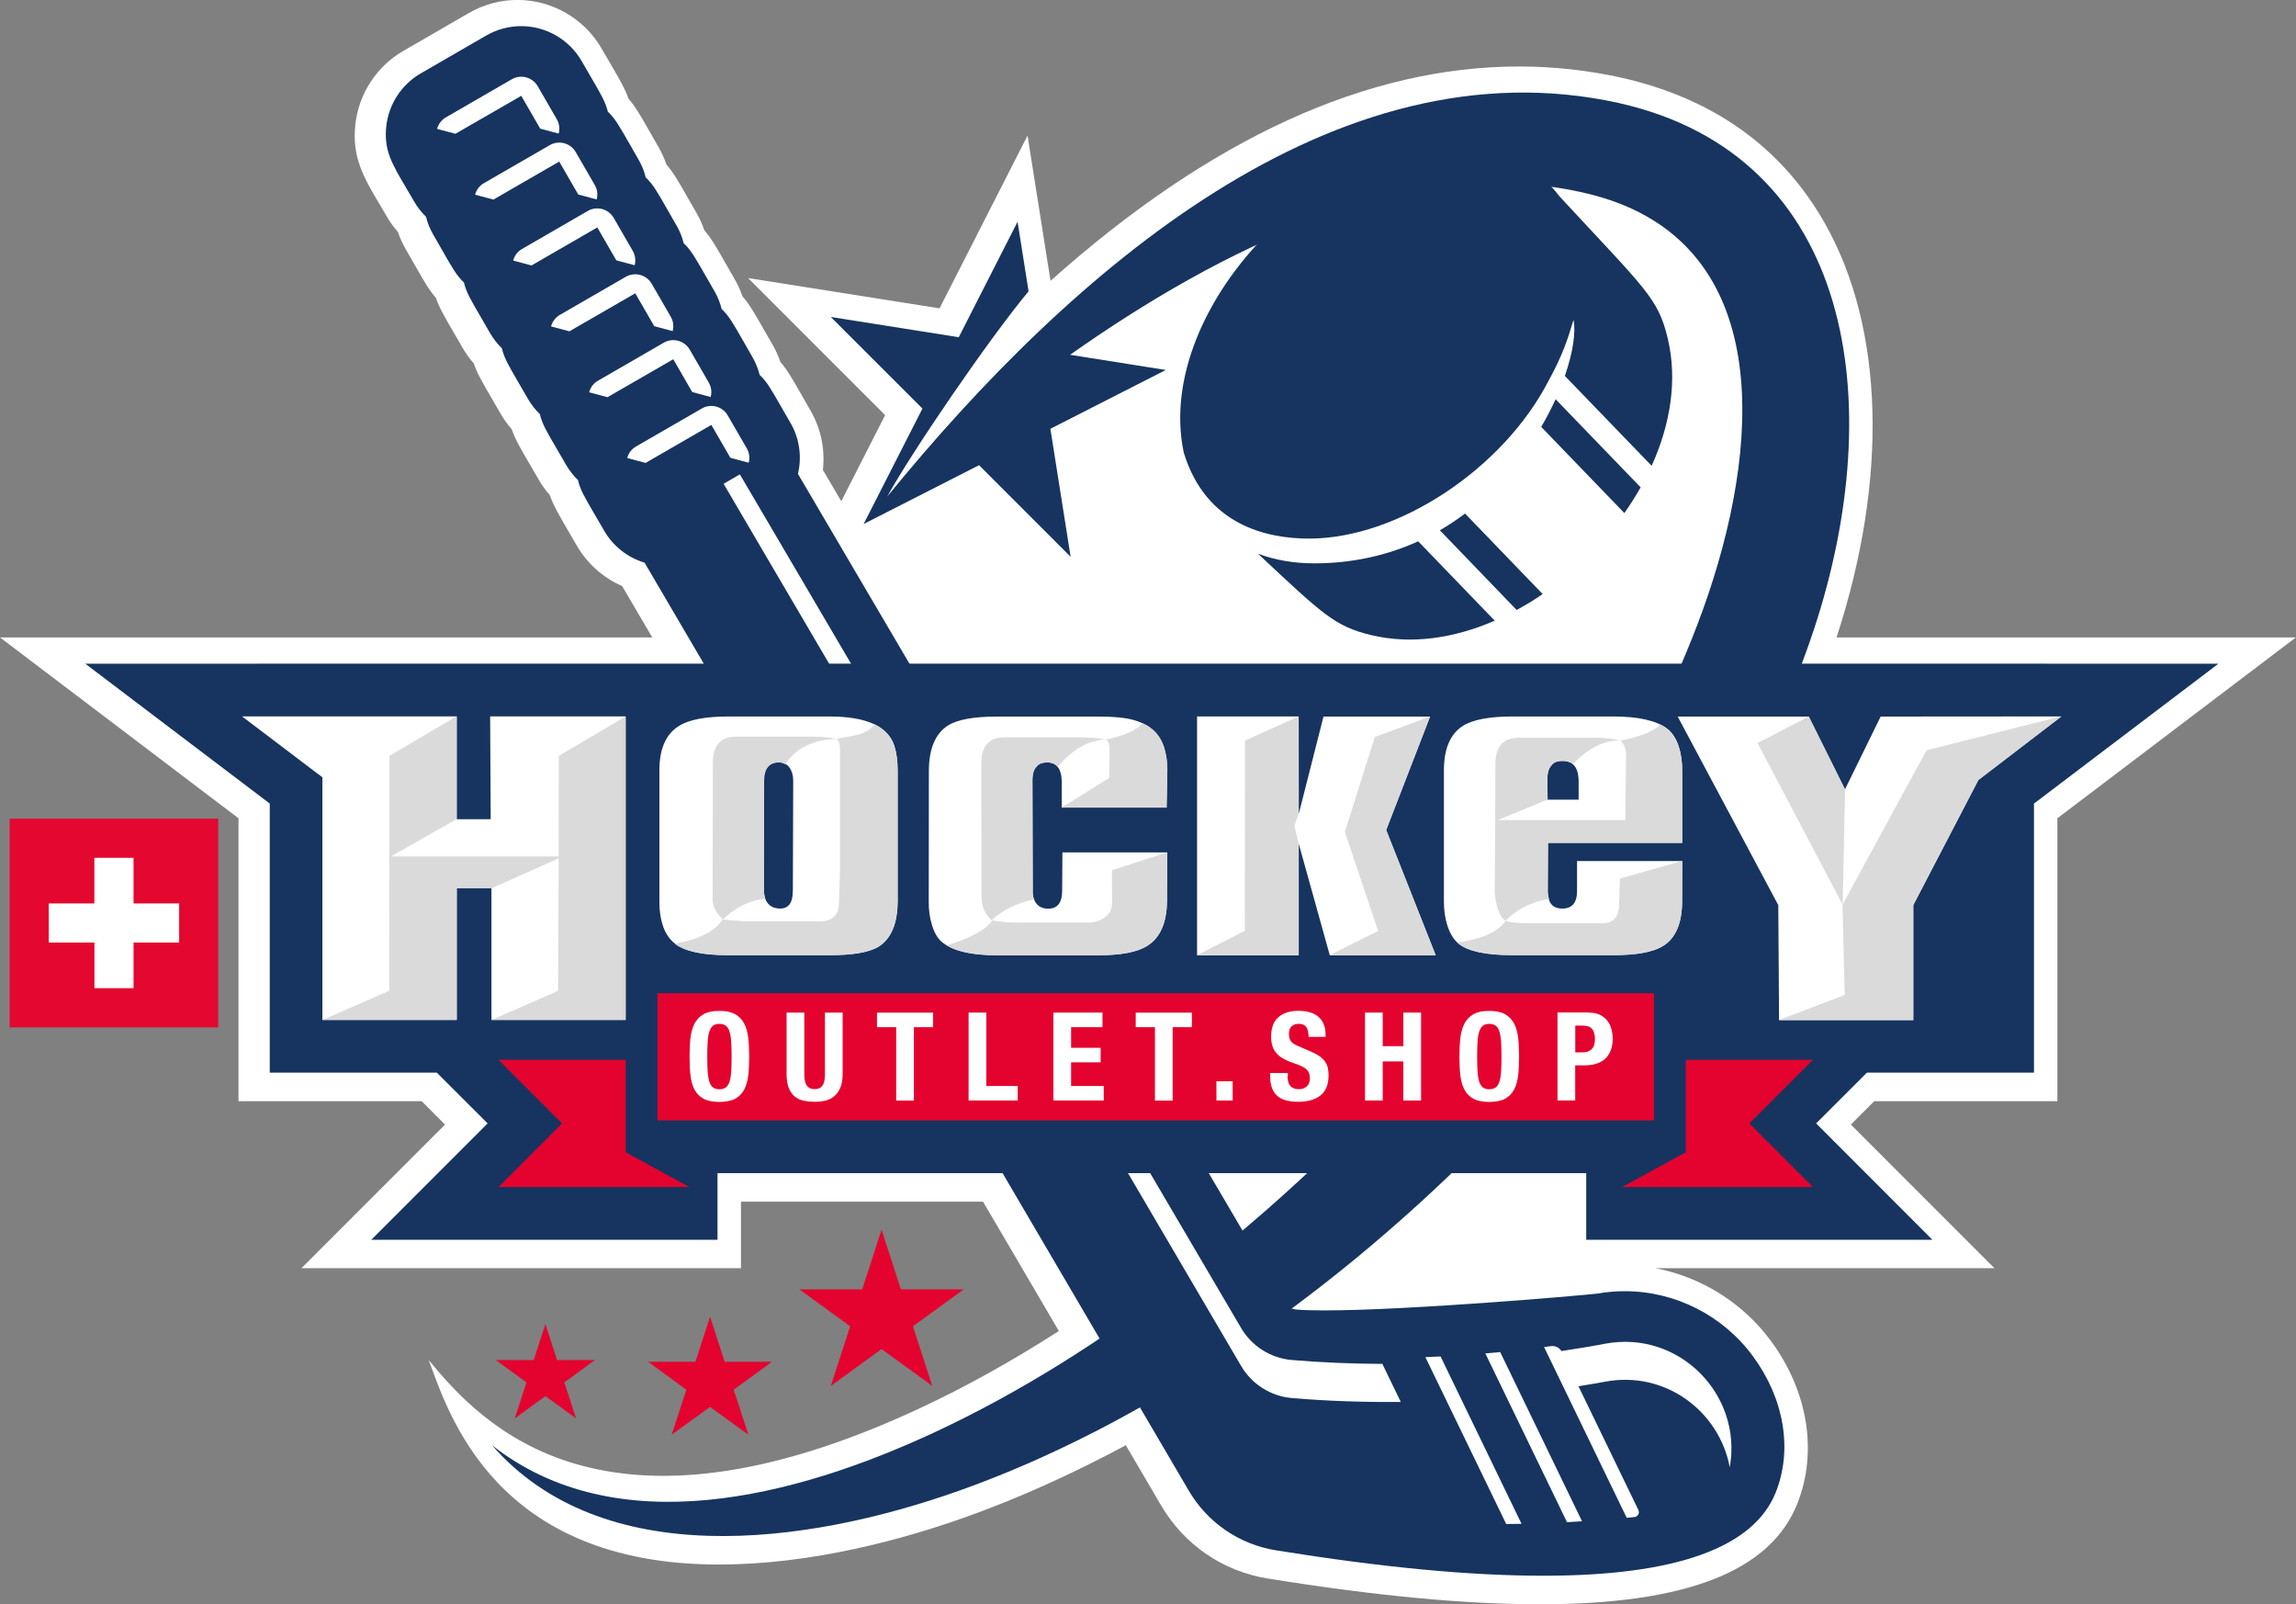 <?xml version="1.0" encoding="UTF-8"?> <svg xmlns="http://www.w3.org/2000/svg" id="_ŽÓť_1" viewBox="0 0 335.77 234.56"><rect x="0" y="0" width="335.77" height="234.56" fill="#808080" stroke="none"/><defs><style>.cls-1{fill:#fff;}.cls-2{fill:#dadada;}.cls-3{fill:#e4072f;}.cls-4{fill:#e4032e;}.cls-5{fill:#16345f;}</style></defs><path class="cls-1" d="M268.57,93.21c7.59-23.17,6.98-45.22-1.69-60.54-6.28-11.1-16.3-18.28-29.79-21.32-4.89-1.08-9.91-1.63-14.91-1.63-22.27,0-45.23,10.52-68.55,31.34l-3.36-21.24-12.87,25.26-28-4.43,20.04,20.04-6.41,12.59-2.69-4.58c.34-3-.28-6.02-1.8-8.66l-1.27-2.22c-1.4-2.46-2.15-3.76-3.15-4.9-.29-.87-.67-1.71-1.13-2.51-.49-.84-.9-1.56-1.26-2.19-1.41-2.47-2.16-3.78-3.17-4.93-.3-.88-.68-1.72-1.14-2.51l-1.27-2.21c-1.4-2.46-2.15-3.76-3.15-4.91-.3-.88-.68-1.72-1.14-2.52-.49-.85-.9-1.57-1.26-2.2-1.41-2.46-2.15-3.76-3.15-4.9-.29-.87-.68-1.71-1.13-2.51l-1.27-2.22c-1.4-2.45-2.14-3.75-3.14-4.88-.51-1.48-1.31-2.84-2.63-5.1l-1.31-2.25c-2.53-4.37-7.24-7.09-12.3-7.09-2.47,0-4.92,.66-7.08,1.9l-9.62,5.56c-3.89,2.25-6.51,6.26-7,10.73-.53,4.8,1.22,7.76,3.44,11.51l.07,.11c.33,.56,.69,1.17,1.08,1.84,.47,.81,1.01,1.57,1.63,2.27,.3,.89,.69,1.74,1.16,2.55,.51,.88,.94,1.63,1.34,2.34,1.31,2.3,2.05,3.59,3.05,4.74,.5,1.44,1.26,2.75,2.62,5.09,.37,.63,.8,1.38,1.31,2.25,.46,.8,1,1.56,1.62,2.26,.49,1.46,1.26,2.76,2.62,5.1,0,0,.91,1.55,1.32,2.27,.46,.8,1,1.56,1.61,2.25,.5,1.46,1.26,2.77,2.63,5.1,.37,.64,.81,1.39,1.32,2.28,.46,.8,1.01,1.56,1.62,2.25,.5,1.46,1.26,2.76,2.61,5.09,0,0,.85,1.45,1.33,2.28,1.53,2.65,3.85,4.71,6.63,5.92l4.41,7.51H0l34.88,26.44v41.36h26.78l3.42,3.42-21,21H108.36v-9.73h35.4l11.09,18.91c-6.84,4.39-13.64,8.17-20.24,11.25-46.31,21.64-64.07,2.55-71.91-7,2.92,7.89,9.75,29.89,42.42,29.89,13.74,0,27.18-3.76,36.03-6.91,7.68-2.73,15.56-6.27,23.49-10.53l5.09,8.68c3.36,5.82,9.08,9.76,15.7,10.81,15.72,2.53,28.72,3.76,39.74,3.76h0c21.42,0,33.75-4.82,37.68-14.73,2.99-7.55,1.55-16.43-3.87-23.77-4.11-5.57-10.19-9.35-16.87-10.63h49.56l-21-21,3.42-3.42h26.78v-41.36l34.88-26.44h-67.2Z"></path><g><g><path class="cls-5" d="M236.79,15.07c-41.6-9.21-80.2,24.63-107.04,57.52,3.72-6.73,14.88-23.04,20.67-30l-1.61-10.17-8.6,16.88-18.71-2.96,13.4,13.39-8.6,16.88,16.88-8.6,13.39,13.39-2.96-18.71,16.88-8.6-14-2.22c21.41-15.07,50.62-30.4,77-23.22,24.81,6.87,24.53,33.94,16.33,58.24-15.58,46.08-64.49,99.78-112.93,122.41-20.73,9.69-46.78,16.29-64.95,1.98,16.06,18.4,45.59,14.75,68.46,6.61,52.75-18.77,107.08-72.53,124.86-125.82,10.97-33.21,5.81-69.26-28.45-76.99Z"></path><g><path class="cls-5" d="M227.49,58.37c-.6,1.32-1.3,2.68-2.1,4.04l12.16,12.6c.86-1.22,1.65-2.48,2.38-3.76l-12.44-12.89Z"></path><path class="cls-5" d="M191.46,78.74h0c12.91,0,28.28-10.11,34.98-23.02,2.16-3.94,2.9-6.39,3.61-8.76l.06-.18c.36,1.7-.05,4.67-1.26,8.18l12.69,13.14c2.74-6.06,3.8-12.53,2.36-18.59-1.41-5.97-3.27-7.22-15.88-20.85-2.39-3.21-5.96-5.56-10.79-6.58-21.85-4.64-48.73,22.36-44.11,44.11,3.27,10.68,12.25,12.55,18.33,12.55Z"></path><path class="cls-5" d="M210.56,77.52l11.24,11.66c1.3-.71,2.57-1.48,3.8-2.33l-11.35-11.77c-1.17,.88-2.39,1.7-3.69,2.45Z"></path><path class="cls-5" d="M207.4,79.14c-4.39,1.99-9.45,3.22-15.21,3.22h0c-3.01,0-5.76-.49-8.22-1.41,9.46,8.85,11.22,10.63,16.59,11.91,5.89,1.4,12.15,.44,18.03-2.12l-11.19-11.6Z"></path></g><polygon class="cls-4" points="79.76 193.58 81.47 198.84 87.01 198.84 82.53 202.1 84.24 207.37 79.76 204.11 75.28 207.37 76.99 202.1 72.51 198.84 78.05 198.84 79.76 193.58"></polygon><polygon class="cls-4" points="103.84 192.51 105.98 199.09 112.9 199.09 107.3 203.17 109.44 209.75 103.84 205.69 98.23 209.75 100.37 203.17 94.77 199.09 101.7 199.09 103.84 192.51"></polygon><polygon class="cls-4" points="128.92 179.78 131.75 188.51 140.93 188.51 133.51 193.9 136.34 202.62 128.92 197.23 121.5 202.62 124.33 193.9 116.91 188.51 126.09 188.51 128.92 179.78"></polygon></g><g><path class="cls-5" d="M225.75,230.37c-10.78,0-23.58-1.21-39.11-3.71-5.43-.86-10.12-4.09-12.87-8.86L94.26,82.26c-2.48-.75-4.6-2.41-5.9-4.66-.52-.9-.96-1.65-1.34-2.3-1.59-2.71-2.16-3.69-2.5-5.12-.67-.65-1.25-1.39-1.73-2.21-.52-.89-.95-1.65-1.33-2.29-1.6-2.73-2.17-3.71-2.51-5.13-.67-.65-1.25-1.39-1.72-2.2-.51-.89-.95-1.64-1.33-2.29-1.59-2.73-2.16-3.7-2.5-5.13-.67-.66-1.25-1.4-1.72-2.21-.51-.89-.95-1.64-1.32-2.28-1.6-2.74-2.17-3.72-2.51-5.13-1.06-1.01-1.62-1.99-3.18-4.72-.37-.65-.8-1.41-1.32-2.3-.47-.81-.83-1.68-1.05-2.6-.68-.66-1.26-1.4-1.73-2.22-.42-.73-.81-1.39-1.17-1.99-2.12-3.59-3.29-5.56-2.91-9.03,.35-3.21,2.23-6.09,5.02-7.71l9.62-5.56c1.55-.89,3.3-1.36,5.08-1.36,3.64,0,7.02,1.95,8.84,5.09,.51,.88,.94,1.62,1.31,2.26,1.57,2.69,2.18,3.74,2.53,5.15,1.04,.99,1.59,1.95,3.23,4.81,.36,.63,.78,1.36,1.27,2.22,.47,.81,.82,1.68,1.04,2.59,1.05,.99,1.6,1.95,3.24,4.82,.36,.63,.78,1.36,1.27,2.22,.47,.81,.82,1.67,1.04,2.58,1.05,.99,1.6,1.95,3.24,4.82,.36,.63,.78,1.36,1.28,2.22,.47,.81,.81,1.68,1.04,2.59,1.05,.99,1.6,1.95,3.25,4.84,.36,.63,.77,1.35,1.26,2.2,.46,.8,.81,1.67,1.04,2.58,1.05,.99,1.6,1.95,3.24,4.82,.36,.63,.78,1.37,1.28,2.22,1.3,2.25,1.68,4.91,1.08,7.43l71.18,121.12c.35,.6,.97,.99,1.66,1.05,.99,.09,2.38,.13,4.14,.13,12.34,0,36.92-2.13,39.87-2.45,1.35-.24,2.72-.36,4.09-.36,7.33,0,14.32,3.54,18.7,9.48,4.59,6.22,5.85,13.66,3.36,19.92-3.21,8.1-14.63,12.2-33.96,12.2h0Z"></path><g><path class="cls-1" d="M109.49,67.66c.18-.69,.11-1.44-.28-2.11l-2.78-4.81c-.77-1.33-2.47-1.79-3.79-1.02l-9.62,5.55c-.67,.38-1.11,1-1.29,1.69l2.68,.72,9.62-5.56,2.78,4.81,2.68,.72Z"></path><path class="cls-1" d="M101.25,57.32l2.68,.72c.18-.69,.11-1.44-.28-2.11l-2.78-4.81c-.77-1.33-2.47-1.79-3.8-1.02l-9.62,5.56c-.67,.38-1.11,1-1.29,1.69l2.68,.72,9.62-5.55,2.78,4.81Z"></path><path class="cls-1" d="M95.69,47.69l2.68,.72c.18-.69,.11-1.44-.28-2.11l-2.78-4.81c-.77-1.33-2.47-1.78-3.8-1.02l-9.63,5.56c-.66,.38-1.11,1-1.29,1.69l2.68,.72,9.63-5.56,2.78,4.81Z"></path><path class="cls-1" d="M90.13,38.06l2.68,.72c.18-.69,.11-1.44-.28-2.11l-2.78-4.81c-.77-1.33-2.47-1.79-3.79-1.02l-9.62,5.56c-.67,.38-1.11,1-1.29,1.69l2.68,.72,9.62-5.56,2.78,4.81Z"></path><path class="cls-1" d="M84.58,28.44l2.68,.72c.18-.69,.11-1.45-.28-2.11l-2.78-4.81c-.77-1.33-2.47-1.79-3.8-1.02l-9.62,5.55c-.67,.38-1.11,1-1.3,1.69l2.68,.72,9.62-5.56,2.78,4.81Z"></path><path class="cls-1" d="M79.02,18.81l2.68,.72c.18-.69,.11-1.44-.28-2.11l-2.78-4.81c-.77-1.33-2.47-1.79-3.8-1.02l-9.62,5.56c-.66,.38-1.11,1-1.3,1.69l2.68,.72,9.63-5.55,2.78,4.81Z"></path><path class="cls-1" d="M217.22,197.87l11.94,24.67c.73-.04,1.47-.08,2.2-.13l-11.97-24.74c-.72,.07-1.45,.14-2.17,.2Z"></path><path class="cls-1" d="M202.19,199.4c-4.46-.02-8.89-.2-13.27-.57-3.1-.26-5.89-2.04-7.45-4.73L108.2,69.35l-2.38,1.38,75.66,128.93c1.56,2.7,4.35,4.47,7.45,4.73,5.24,.45,10.56,.62,15.92,.57l-2.62-5.41s-.02-.1-.03-.15Z"></path><path class="cls-1" d="M234.68,196.46c-2.11,.4-4.23,.74-6.34,1.06-.31-.51-.9-.8-1.5-.72-.34,.05-.68,.1-1.03,.14l12.08,24.96h0c.38-.03,.76-.07,1.13-.11,.23-.02,.44-.16,.56-.36,.12-.2,.12-.45,.02-.67l-11.2-23.12s-.02-.04-.03-.05c0,0,.02,.02,.02,.03l2.44,5.05c1.28-.21,2.56-.42,3.84-.66,8.93-1.7,16.8,4.41,18.29,12.51,1.91-10.59-7.41-20.14-18.29-18.06Z"></path><path class="cls-1" d="M208.45,198.41l11.82,24.4c.75,0,1.49-.02,2.24-.03l-11.84-24.47c-.73,.04-1.47,.07-2.21,.1Z"></path></g></g><g><polygon class="cls-5" points="231.97 181.25 231.97 171.51 104.93 171.51 104.93 181.25 54.3 181.25 71.31 164.24 63.88 156.82 39.45 156.82 39.45 117.48 12.47 97.03 168.45 97.02 324.43 97.03 297.45 117.48 297.45 156.82 273.02 156.82 265.59 164.24 282.59 181.25 231.97 181.25"></polygon><path class="cls-1" d="M71.75,119.77h-4.96v-15.04h-31.4l11.76,8.91v35.47h19.64v-19.3h5.08v19.3h19.62v-44.38h-19.81l.08,15.04Zm59.05-10.69c-.91-2.88-4.07-4.33-9.48-4.33h-14.81c-3.35,0-5.76,.46-7.23,1.39-1.91,1.19-2.86,3.37-2.85,6.54v19.09c-.01,1.26,.14,2.4,.47,3.44,.37,1.18,.97,2.09,1.78,2.72,1.42,1.15,4.03,1.72,7.83,1.72h14.81c3.44,0,5.85-.42,7.22-1.28,1.81-1.18,2.72-3.38,2.74-6.6v-19.09c0-1.4-.16-2.61-.48-3.61Zm-14.86,21.2c0,1.81-.7,2.65-2.09,2.54-1.02-.08-1.69-.61-2-1.61-.08-.26-.13-.57-.15-.94v-16.16c.02-1.77,.75-2.66,2.2-2.66,.97,0,1.62,.54,1.96,1.61,.09,.3,.14,.64,.14,1.05l-.05,16.16Zm54.66-12.21l.11-5.44c0-1.22-.16-2.33-.47-3.33-.63-2-2.07-3.33-4.3-3.99-1.21-.37-2.97-.55-5.29-.55h-14.86c-3.41,0-5.81,.44-7.2,1.33-1.81,1.19-2.73,3.37-2.75,6.55l-.02,19.14c-.02,1.26,.15,2.44,.5,3.55,.39,1.22,.93,2.07,1.63,2.55,1.57,1.18,4.18,1.78,7.85,1.78h14.81c3.35,0,5.74-.46,7.18-1.39,1.88-1.18,2.83-3.35,2.87-6.49l.05-7.16h-15.34l-.04,5.68c-.02,1.76-.75,2.61-2.19,2.54-1.01-.04-1.67-.55-1.99-1.55-.1-.33-.15-.67-.12-1l-.05-16.16c-.01-.96,.19-1.64,.61-2.05,.29-.41,.82-.61,1.59-.61,.97,0,1.6,.48,1.9,1.44,.11,.33,.17,.74,.19,1.22v3.94h15.34Zm38.53-13.31h-15.58l-3.61,14.2-.02-14.22h-14.86v34.92h14.87v-16.31l4.54,16.31h15.49l-7.24-18.31,6.42-16.59Zm21.5,25.54c-.01,1.69-.73,2.53-2.14,2.53-1.03,0-1.68-.42-1.95-1.27-.14-.44-.21-.86-.21-1.27l.03-7.06h19.64v-10.49c.02-1.29-.15-2.48-.49-3.55-.39-1.22-.96-2.11-1.71-2.66-1.56-1.18-4.18-1.78-7.85-1.78h-14.81c-3.35,0-5.76,.46-7.23,1.39-1.84,1.19-2.76,3.37-2.75,6.54v19.09c-.01,1.26,.16,2.44,.51,3.55,.38,1.18,.93,2.07,1.66,2.66,1.45,1.11,4.05,1.66,7.81,1.66h14.81c3.38,0,5.79-.44,7.25-1.33,1.86-1.15,2.79-3.33,2.8-6.55l.02-5.88h-15.39v4.4Zm-4.35-16.16c-.02-1.07,.18-1.81,.6-2.22,.28-.45,.82-.67,1.62-.67,1.13,0,1.85,.5,2.16,1.5,.12,.37,.18,.83,.2,1.39v2.77h-4.58v-2.77Zm48.75-9.38l-5.22,10.65-5.3-10.65h-19.16l14.71,27.57,.11,16.81h19.63v-16.81l9.52-18.29,12.15-9.3-26.45,.02Z"></path><path class="cls-2" d="M81.71,110.5l-.02,14.71h-24.52l9.62-5.47v-15.03l-9.84,5.8-.03,34.34-9.76,4.27h19.64v-19.25h5.08l9.82-4.39-.09,19.38-9.73,4.26h19.62v-44.38l-9.78,5.77Zm49.09-1.42c-.45-1.4-1.43-2.48-2.95-3.22-.34,.66-1.12,1.18-2.36,1.55-.42,.11-1.48,.31-3.19,.61,.16,0,.3,.19,.42,.55,.08,.26,.12,.55,.12,.89v17.65l-.15,5.09c-.05,1.67-1.04,2.51-2.96,2.51h-10.36c-.58,0-1.81-.09-3.7-.28-1.07,1.7-3.39,2.88-6.98,3.55,1.45,1.11,4.05,1.66,7.81,1.66h14.81c3.44,0,5.85-.42,7.22-1.28,1.81-1.18,2.72-3.38,2.73-6.6v-19.09c0-1.4-.16-2.61-.48-3.61Zm-25.07,25.35c1.73-1.74,3.79-2.75,6.18-3.05-.08-.26-.15-.61-.19-1.05l.03-16.18c.01-1.79,.74-2.68,2.18-2.68,.29,0,.59,.09,.91,.28,1.53-2.37,4.02-3.61,7.48-3.72-.97-.22-2.12-.33-3.44-.33h-11.29c-2.25,0-3.36,1.31-3.34,3.94l-.04,20.14c.04,.22,.09,.44,.16,.67,.2,.63,.65,1.29,1.36,2Zm61.37-28.68c-.93,1.04-2.73,1.83-5.42,2.39,.19,0,.35,.19,.46,.55,.11,.33,.14,.63,.11,.89l-.03,4.14-6.95,4.34h15.34l.11-5.44c0-1.22-.16-2.33-.47-3.33-.54-1.7-1.59-2.88-3.15-3.55Zm-4.48,26.24c.03,.9-.34,1.62-1.1,2.15-.65,.49-1.44,.74-2.37,.74h-10.28c-1.38,0-2.64-.11-3.77-.33-.89,1.37-3.11,2.59-6.66,3.66,1.56,.96,4.01,1.44,7.36,1.44h14.81c3.35,0,5.74-.46,7.18-1.39,1.88-1.18,2.83-3.35,2.87-6.49l.05-7.16-8.1,2.61,.02,4.77Zm-18.87,.61c.23,.74,.66,1.39,1.29,1.94,1.47-1.44,3.52-2.46,6.16-3.05-.12-.37-.18-.76-.18-1.17l-.03-16.19c-.02-.96,.18-1.65,.6-2.06,.29-.41,.82-.61,1.59-.61,.64,0,1.15,.22,1.51,.67,2.14-2.59,4.46-3.92,6.98-4-.97-.22-2.13-.33-3.48-.33h-11.29c-2.28,0-3.42,1.29-3.4,3.88l.03,19.3c0,.59,.07,1.13,.22,1.61Zm65.38-27.85l-8.07,3-4.39,13.87,4.87,14.48-7.08,3.55h15.49l-7.24-18.31,6.42-16.59Zm-19.26,0l-7.81,3.53-.02,27.81-6.98,3.55h14.84v-16.37l-.61-2.53,.62-1.72-.04-14.27Zm52.92,1.16c-.85,.96-2.8,1.76-5.85,2.39,.3,.15,.54,.48,.7,1,.08,.26,.13,.56,.16,.89l-.11,9.7h-18.65l7.29-3.01-.04-2.75c-.02-1.07,.18-1.82,.6-2.22,.28-.44,.82-.67,1.62-.67,.67,0,1.19,.15,1.54,.45,2.17-2.29,4.44-3.44,6.82-3.44-1.08-.26-2.26-.39-3.55-.39h-11.2c-2.32,0-3.46,1.31-3.43,3.94-.04,10.36-.07,16.5-.1,18.42,.02,.89,.17,1.76,.44,2.61,.29,.92,.67,1.52,1.14,1.77,1.74-1.73,3.85-2.79,6.35-3.16-.1-.41-.15-.78-.16-1.11l.04-7.11h19.61v-10.49c.01-1.29-.15-2.48-.49-3.55-.49-1.55-1.4-2.64-2.73-3.27Zm-5.99,26.24c-.05,1.88-.86,2.83-2.43,2.83h-10.37c-2.09,0-3.37-.13-3.84-.39-.92,1.55-3.25,2.63-6.99,3.22l.15,.17c1.35,1.11,3.95,1.66,7.81,1.66h14.81c3.38,0,5.79-.44,7.25-1.33,1.86-1.15,2.79-3.33,2.8-6.55v-5.88l-9.08,2.55-.13,3.72Zm64.68-27.43l-19.74,4.97-12.29,22.57,.32,13.2-9.6,3.66h19.63v-16.81l9.51-18.27,12.16-9.32Zm-31.66,10.68l-5.3-10.65-7.5,3.88,12.45,23.63,.36-16.86Z"></path><rect class="cls-4" x="96.15" y="145.21" width="145.74" height="18.59"></rect><polygon class="cls-4" points="265.12 154.95 255.83 164.24 265.12 173.54 237.23 173.54 246.53 168.46 246.53 154.95 265.12 154.95"></polygon><polygon class="cls-4" points="72.91 154.95 82.2 164.24 72.91 173.54 100.8 173.54 91.5 168.46 91.5 154.95 72.91 154.95"></polygon><g><path class="cls-1" d="M100.97,151.78c.09-.82,.29-1.53,.59-2.12,.31-.59,.75-1.05,1.32-1.38,.58-.33,1.35-.49,2.32-.49s1.75,.17,2.32,.49c.58,.33,1.02,.79,1.32,1.38,.31,.59,.5,1.29,.59,2.12,.09,.82,.13,1.72,.13,2.69s-.04,1.88-.13,2.7c-.09,.82-.29,1.52-.59,2.11-.31,.59-.75,1.04-1.32,1.35-.58,.31-1.35,.47-2.32,.47s-1.75-.16-2.32-.47c-.58-.31-1.02-.76-1.32-1.35-.31-.59-.5-1.29-.59-2.11-.09-.82-.13-1.72-.13-2.7s.04-1.87,.13-2.69Zm2.52,4.9c.04,.61,.13,1.1,.25,1.48s.31,.65,.54,.83c.23,.17,.54,.26,.93,.26s.69-.09,.93-.26c.23-.17,.41-.45,.54-.83s.21-.87,.25-1.48c.04-.61,.06-1.34,.06-2.21s-.02-1.6-.06-2.2c-.04-.6-.13-1.09-.25-1.48s-.31-.66-.54-.84c-.23-.17-.54-.26-.93-.26s-.69,.09-.93,.26c-.23,.17-.41,.45-.54,.84s-.21,.88-.25,1.48c-.04,.6-.06,1.33-.06,2.2s.02,1.6,.06,2.21Z"></path><path class="cls-1" d="M117.62,157c0,.32,.02,.62,.06,.89,.04,.27,.12,.5,.23,.7s.27,.35,.47,.47c.2,.11,.45,.17,.75,.17s.56-.06,.76-.17c.19-.11,.34-.27,.46-.47s.19-.43,.23-.7c.04-.27,.06-.57,.06-.89v-8.96h2.59v8.96c0,.82-.11,1.49-.34,2.02-.23,.53-.53,.96-.92,1.27-.38,.31-.82,.52-1.31,.63-.49,.11-1,.16-1.53,.16s-1.04-.05-1.53-.14c-.49-.1-.93-.29-1.31-.58-.38-.29-.69-.71-.92-1.25-.23-.54-.34-1.24-.34-2.11v-8.96h2.59v8.96Z"></path><path class="cls-1" d="M136.46,150.17h-2.81v10.73h-2.59v-10.73h-2.81v-2.12h8.21v2.12Z"></path><path class="cls-1" d="M141.65,148.04h2.59v10.73h4.59v2.12h-7.18v-12.85Z"></path><path class="cls-1" d="M161.23,150.17h-4.59v3.02h4.32v2.12h-4.32v3.46h4.77v2.12h-7.36v-12.85h7.18v2.12Z"></path><path class="cls-1" d="M174.3,150.17h-2.81v10.73h-2.59v-10.73h-2.81v-2.12h8.21v2.12Z"></path><path class="cls-1" d="M180.27,160.89h-2.38v-2.81h2.38v2.81Z"></path><path class="cls-1" d="M188.3,157.26c0,.3,.02,.57,.07,.82,.05,.25,.14,.45,.27,.62,.13,.17,.31,.3,.53,.4,.22,.1,.5,.14,.84,.14,.4,0,.75-.13,1.07-.39,.32-.26,.48-.66,.48-1.2,0-.29-.04-.54-.12-.75s-.21-.4-.39-.57c-.18-.17-.42-.32-.71-.46-.29-.14-.66-.28-1.09-.42-.58-.19-1.07-.4-1.49-.63-.42-.23-.77-.49-1.05-.8-.28-.31-.49-.66-.62-1.06-.13-.4-.2-.87-.2-1.4,0-1.27,.35-2.22,1.06-2.84s1.68-.94,2.92-.94c.58,0,1.11,.06,1.59,.19,.49,.13,.91,.33,1.26,.61,.35,.28,.63,.64,.83,1.08,.2,.44,.3,.96,.3,1.57v.36h-2.48c0-.61-.11-1.08-.32-1.41-.22-.33-.58-.5-1.08-.5-.29,0-.53,.04-.72,.13s-.34,.2-.46,.33c-.11,.14-.19,.3-.23,.48-.04,.18-.06,.37-.06,.56,0,.4,.08,.73,.25,1,.17,.27,.53,.52,1.08,.75l2,.86c.49,.22,.89,.44,1.21,.67,.31,.23,.56,.49,.75,.76,.19,.27,.31,.57,.39,.89,.07,.32,.11,.68,.11,1.08,0,1.36-.39,2.34-1.18,2.96s-1.88,.93-3.28,.93-2.51-.32-3.14-.95-.94-1.55-.94-2.74v-.52h2.59v.38Z"></path><path class="cls-1" d="M202.21,148.04v4.91h3.02v-4.91h2.59v12.85h-2.59v-5.71h-3.02v5.71h-2.59v-12.85h2.59Z"></path><path class="cls-1" d="M213.56,151.78c.09-.82,.29-1.53,.59-2.12,.31-.59,.75-1.05,1.32-1.38,.58-.33,1.35-.49,2.32-.49s1.75,.17,2.32,.49c.58,.33,1.02,.79,1.32,1.38,.31,.59,.5,1.29,.59,2.12,.09,.82,.13,1.72,.13,2.69s-.04,1.88-.13,2.7c-.09,.82-.29,1.52-.59,2.11-.31,.59-.75,1.04-1.32,1.35-.58,.31-1.35,.47-2.32,.47s-1.75-.16-2.32-.47c-.58-.31-1.02-.76-1.32-1.35-.31-.59-.5-1.29-.59-2.11-.09-.82-.13-1.72-.13-2.7s.04-1.87,.13-2.69Zm2.52,4.9c.04,.61,.13,1.1,.25,1.48s.31,.65,.54,.83c.23,.17,.54,.26,.93,.26s.69-.09,.93-.26c.23-.17,.41-.45,.54-.83s.21-.87,.25-1.48c.04-.61,.06-1.34,.06-2.21s-.02-1.6-.06-2.2c-.04-.6-.13-1.09-.25-1.48s-.31-.66-.54-.84c-.23-.17-.54-.26-.93-.26s-.69,.09-.93,.26c-.23,.17-.41,.45-.54,.84s-.21,.88-.25,1.48c-.04,.6-.06,1.33-.06,2.2s.02,1.6,.06,2.21Z"></path><path class="cls-1" d="M232.31,148.04c.66,0,1.22,.11,1.67,.33,.45,.22,.81,.51,1.09,.87,.28,.36,.47,.77,.59,1.23s.18,.93,.18,1.41c0,.66-.1,1.24-.3,1.73-.2,.49-.47,.89-.83,1.21-.35,.31-.78,.55-1.29,.7-.5,.16-1.06,.23-1.67,.23h-1.39v5.13h-2.59v-12.85h4.54Zm-.79,5.81c.52,0,.93-.16,1.25-.47,.32-.31,.48-.8,.48-1.46s-.14-1.14-.41-1.48c-.28-.33-.74-.5-1.39-.5h-1.08v3.91h1.15Z"></path></g></g></g><g><path class="cls-3" d="M1.41,119.69H31.92v30.51H1.41v-30.51Z"></path><path class="cls-1" d="M13.81,125.41h5.72v6.67h6.67v5.72h-6.67v6.67h-5.72v-6.67H7.13v-5.72h6.67v-6.67Z"></path></g></svg> 